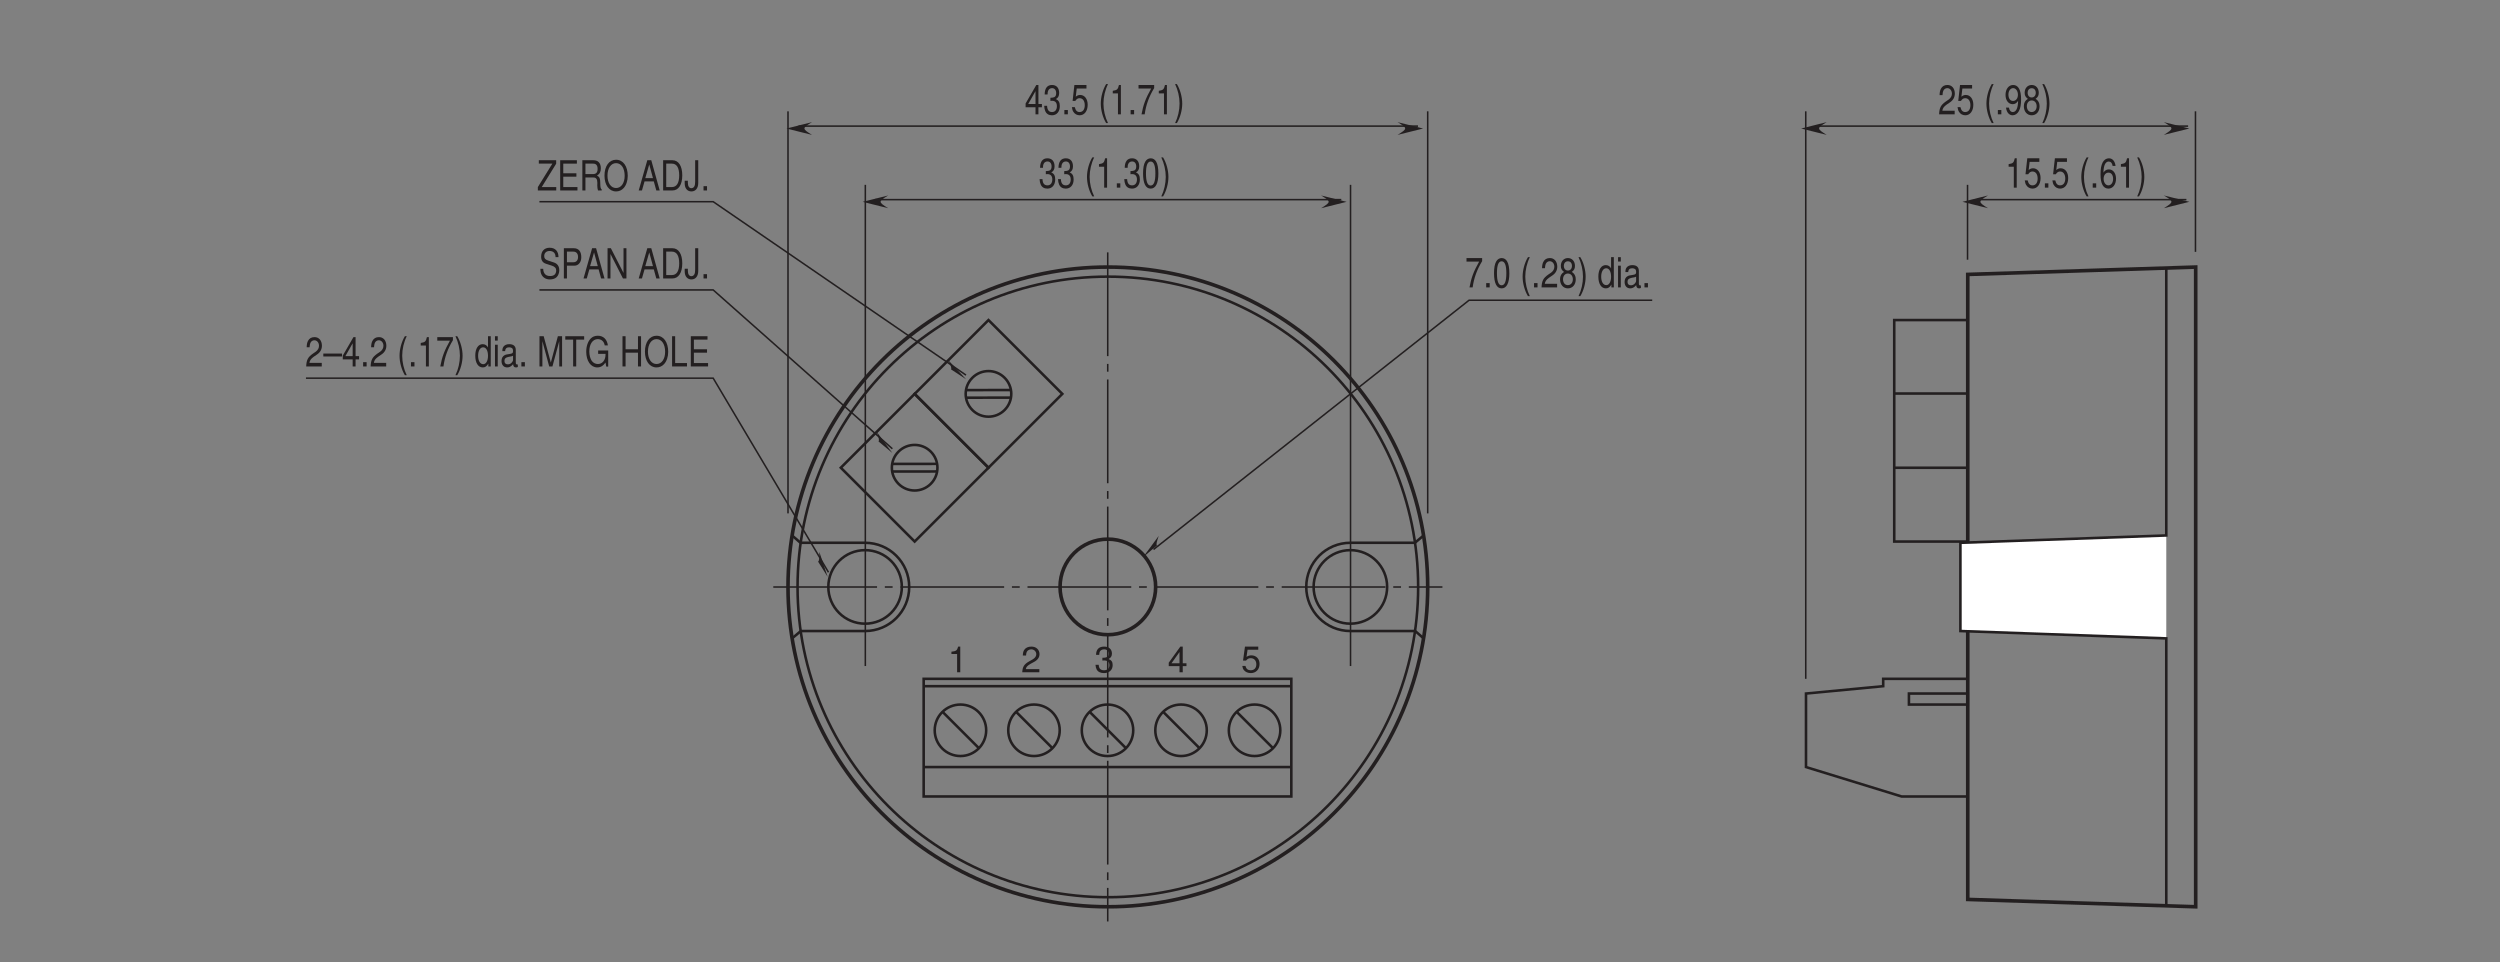 <?xml version="1.0" encoding="UTF-8"?>
<svg xmlns="http://www.w3.org/2000/svg" xmlns:xlink="http://www.w3.org/1999/xlink" width="481.89pt" height="185.48pt" viewBox="0 0 481.89 185.48" version="1.2">
<rect x="0" y="0" width="481.89" height="185.48" fill="#808080" stroke="none"/>
<defs>
<g>
<symbol overflow="visible" id="glyph0-0">
<path style="stroke:none;" d=""/>
</symbol>
<symbol overflow="visible" id="glyph0-1">
<path style="stroke:none;" d="M 2.078 -1.359 L 2.078 0 L 2.641 0 L 2.641 -1.359 L 3.312 -1.359 L 3.312 -1.984 L 2.641 -1.984 L 2.641 -5.656 L 2.234 -5.656 L 0.172 -2.094 L 0.172 -1.359 Z M 2.078 -1.984 L 0.672 -1.984 L 2.078 -4.469 Z M 2.078 -1.984 "/>
</symbol>
<symbol overflow="visible" id="glyph0-2">
<path style="stroke:none;" d="M 1.406 -2.594 L 1.484 -2.594 L 1.719 -2.609 C 2.328 -2.609 2.656 -2.25 2.656 -1.578 C 2.656 -0.859 2.297 -0.438 1.719 -0.438 C 1.109 -0.438 0.797 -0.828 0.766 -1.641 L 0.203 -1.641 C 0.234 -1.188 0.297 -0.891 0.406 -0.641 C 0.625 -0.094 1.078 0.188 1.703 0.188 C 2.625 0.188 3.219 -0.516 3.219 -1.578 C 3.219 -2.297 3 -2.703 2.453 -2.938 C 2.875 -3.141 3.094 -3.531 3.094 -4.109 C 3.094 -5.078 2.578 -5.656 1.719 -5.656 C 0.797 -5.656 0.312 -5.031 0.297 -3.828 L 0.859 -3.828 C 0.859 -4.172 0.891 -4.375 0.969 -4.547 C 1.094 -4.859 1.375 -5.047 1.719 -5.047 C 2.219 -5.047 2.516 -4.672 2.516 -4.078 C 2.516 -3.688 2.406 -3.438 2.156 -3.312 C 2 -3.234 1.797 -3.203 1.406 -3.188 Z M 1.406 -2.594 "/>
</symbol>
<symbol overflow="visible" id="glyph0-3">
<path style="stroke:none;" d="M 1.219 -0.828 L 0.547 -0.828 L 0.547 0 L 1.219 0 Z M 1.219 -0.828 "/>
</symbol>
<symbol overflow="visible" id="glyph0-4">
<path style="stroke:none;" d="M 3.031 -5.656 L 0.703 -5.656 L 0.359 -2.578 L 0.875 -2.578 C 1.141 -2.969 1.359 -3.109 1.703 -3.109 C 2.312 -3.109 2.703 -2.594 2.703 -1.75 C 2.703 -0.938 2.328 -0.438 1.703 -0.438 C 1.219 -0.438 0.922 -0.75 0.781 -1.391 L 0.219 -1.391 C 0.297 -0.922 0.359 -0.703 0.5 -0.5 C 0.75 -0.062 1.219 0.188 1.719 0.188 C 2.641 0.188 3.266 -0.641 3.266 -1.844 C 3.266 -2.969 2.672 -3.734 1.812 -3.734 C 1.484 -3.734 1.234 -3.625 0.969 -3.391 L 1.156 -4.969 L 3.031 -4.969 Z M 3.031 -5.656 "/>
</symbol>
<symbol overflow="visible" id="glyph0-5">
<path style="stroke:none;" d=""/>
</symbol>
<symbol overflow="visible" id="glyph0-6">
<path style="stroke:none;" d="M 1.5 -5.828 C 0.859 -4.781 0.469 -3.328 0.469 -2.062 C 0.469 -0.812 0.859 0.641 1.5 1.688 L 1.859 1.688 C 1.297 0.547 0.984 -0.797 0.984 -2.062 C 0.984 -3.344 1.297 -4.688 1.859 -5.828 Z M 1.5 -5.828 "/>
</symbol>
<symbol overflow="visible" id="glyph0-7">
<path style="stroke:none;" d="M 1.656 -4.031 L 1.656 0 L 2.219 0 L 2.219 -5.656 L 1.844 -5.656 C 1.641 -4.797 1.516 -4.672 0.656 -4.531 L 0.656 -4.031 Z M 1.656 -4.031 "/>
</symbol>
<symbol overflow="visible" id="glyph0-8">
<path style="stroke:none;" d="M 3.312 -5.656 L 0.297 -5.656 L 0.297 -4.969 L 2.734 -4.969 C 1.656 -3.047 1.219 -1.859 0.875 0 L 1.484 0 C 1.734 -1.812 2.297 -3.375 3.312 -5.062 Z M 3.312 -5.656 "/>
</symbol>
<symbol overflow="visible" id="glyph0-9">
<path style="stroke:none;" d="M 0.594 1.688 C 1.234 0.641 1.625 -0.812 1.625 -2.062 C 1.625 -3.328 1.234 -4.781 0.594 -5.828 L 0.25 -5.828 C 0.797 -4.672 1.109 -3.344 1.109 -2.062 C 1.109 -0.797 0.797 0.562 0.25 1.688 Z M 0.594 1.688 "/>
</symbol>
<symbol overflow="visible" id="glyph0-10">
<path style="stroke:none;" d="M 1.75 -5.656 C 1.328 -5.656 0.953 -5.422 0.719 -5.031 C 0.422 -4.547 0.281 -3.781 0.281 -2.734 C 0.281 -0.828 0.781 0.188 1.75 0.188 C 2.703 0.188 3.234 -0.828 3.234 -2.688 C 3.234 -3.797 3.094 -4.531 2.797 -5.031 C 2.562 -5.438 2.188 -5.656 1.75 -5.656 Z M 1.75 -5.031 C 2.359 -5.031 2.656 -4.266 2.656 -2.75 C 2.656 -1.156 2.359 -0.406 1.734 -0.406 C 1.141 -0.406 0.844 -1.188 0.844 -2.734 C 0.844 -4.281 1.141 -5.031 1.75 -5.031 Z M 1.75 -5.031 "/>
</symbol>
<symbol overflow="visible" id="glyph0-11">
<path style="stroke:none;" d="M 3.219 -0.688 L 0.844 -0.688 C 0.906 -1.156 1.109 -1.453 1.656 -1.859 L 2.297 -2.297 C 2.938 -2.719 3.25 -3.312 3.25 -4 C 3.25 -4.469 3.109 -4.906 2.844 -5.219 C 2.562 -5.516 2.234 -5.656 1.812 -5.656 C 1.234 -5.656 0.812 -5.406 0.562 -4.922 C 0.406 -4.625 0.328 -4.266 0.312 -3.703 L 0.875 -3.703 C 0.906 -4.078 0.938 -4.312 1.016 -4.5 C 1.156 -4.844 1.453 -5.047 1.797 -5.047 C 2.297 -5.047 2.688 -4.594 2.688 -3.984 C 2.688 -3.531 2.469 -3.156 2.078 -2.859 L 1.484 -2.453 C 0.547 -1.781 0.266 -1.25 0.219 0 L 3.219 0 Z M 3.219 -0.688 "/>
</symbol>
<symbol overflow="visible" id="glyph0-12">
<path style="stroke:none;" d="M 3.578 -2.484 L -0.031 -2.484 L -0.031 -1.922 L 3.578 -1.922 Z M 3.578 -2.484 "/>
</symbol>
<symbol overflow="visible" id="glyph0-13">
<path style="stroke:none;" d="M 3.156 -5.828 L 2.625 -5.828 L 2.625 -3.656 C 2.406 -4.078 2.047 -4.297 1.594 -4.297 C 0.734 -4.297 0.172 -3.438 0.172 -2.094 C 0.172 -0.688 0.719 0.188 1.625 0.188 C 2.078 0.188 2.391 -0.031 2.688 -0.547 L 2.688 0 L 3.156 0 Z M 1.688 -3.688 C 2.266 -3.688 2.625 -3.047 2.625 -2.047 C 2.625 -1.078 2.25 -0.438 1.703 -0.438 C 1.109 -0.438 0.719 -1.078 0.719 -2.062 C 0.719 -3.031 1.109 -3.688 1.688 -3.688 Z M 1.688 -3.688 "/>
</symbol>
<symbol overflow="visible" id="glyph0-14">
<path style="stroke:none;" d="M 0.953 -4.188 L 0.422 -4.188 L 0.422 0 L 0.953 0 Z M 0.953 -5.828 L 0.422 -5.828 L 0.422 -4.984 L 0.953 -4.984 Z M 0.953 -5.828 "/>
</symbol>
<symbol overflow="visible" id="glyph0-15">
<path style="stroke:none;" d="M 3.406 -0.391 C 3.359 -0.375 3.328 -0.375 3.297 -0.375 C 3.109 -0.375 3.016 -0.5 3.016 -0.703 L 3.016 -3.156 C 3.016 -3.906 2.578 -4.297 1.75 -4.297 C 1.266 -4.297 0.859 -4.125 0.641 -3.812 C 0.484 -3.594 0.422 -3.359 0.422 -2.953 L 0.953 -2.953 C 1 -3.453 1.234 -3.688 1.734 -3.688 C 2.219 -3.688 2.484 -3.469 2.484 -3.062 L 2.484 -2.891 C 2.484 -2.609 2.344 -2.484 1.922 -2.422 C 1.172 -2.312 1.062 -2.281 0.859 -2.172 C 0.469 -1.969 0.266 -1.594 0.266 -1.047 C 0.266 -0.297 0.688 0.188 1.359 0.188 C 1.781 0.188 2.125 0 2.5 -0.438 C 2.531 -0.016 2.703 0.188 3.047 0.188 C 3.156 0.188 3.234 0.172 3.406 0.109 Z M 2.484 -1.312 C 2.484 -1.094 2.422 -0.953 2.266 -0.781 C 2.047 -0.531 1.797 -0.406 1.484 -0.406 C 1.062 -0.406 0.828 -0.641 0.828 -1.062 C 0.828 -1.516 1.062 -1.734 1.625 -1.844 C 2.188 -1.938 2.297 -1.969 2.484 -2.062 Z M 2.484 -1.312 "/>
</symbol>
<symbol overflow="visible" id="glyph0-16">
<path style="stroke:none;" d="M 2.984 0 L 4.297 -4.875 L 4.297 0 L 4.844 0 L 4.844 -5.828 L 4.031 -5.828 L 2.672 -0.75 L 1.297 -5.828 L 0.484 -5.828 L 0.484 0 L 1.047 0 L 1.047 -4.875 L 2.359 0 Z M 2.984 0 "/>
</symbol>
<symbol overflow="visible" id="glyph0-17">
<path style="stroke:none;" d="M 2.25 -5.172 L 3.781 -5.172 L 3.781 -5.828 L 0.141 -5.828 L 0.141 -5.172 L 1.656 -5.172 L 1.656 0 L 2.25 0 Z M 2.25 -5.172 "/>
</symbol>
<symbol overflow="visible" id="glyph0-18">
<path style="stroke:none;" d="M 4.516 -3.078 L 2.578 -3.078 L 2.578 -2.422 L 4 -2.422 L 4 -2.266 C 4 -1.219 3.391 -0.469 2.531 -0.469 C 2.062 -0.469 1.641 -0.688 1.359 -1.062 C 1.062 -1.484 0.875 -2.172 0.875 -2.891 C 0.875 -4.312 1.531 -5.266 2.5 -5.266 C 3.219 -5.266 3.719 -4.812 3.844 -4.062 L 4.453 -4.062 C 4.297 -5.234 3.578 -5.922 2.516 -5.922 C 1.938 -5.922 1.484 -5.734 1.125 -5.359 C 0.594 -4.797 0.281 -3.891 0.281 -2.844 C 0.281 -1.062 1.156 0.188 2.406 0.188 C 3.047 0.188 3.547 -0.109 4 -0.75 L 4.141 0.031 L 4.516 0.031 Z M 4.516 -3.078 "/>
</symbol>
<symbol overflow="visible" id="glyph0-19">
<path style="stroke:none;" d="M 3.516 -2.656 L 3.516 0 L 4.109 0 L 4.109 -5.828 L 3.516 -5.828 L 3.516 -3.312 L 1.125 -3.312 L 1.125 -5.828 L 0.531 -5.828 L 0.531 0 L 1.125 0 L 1.125 -2.656 Z M 3.516 -2.656 "/>
</symbol>
<symbol overflow="visible" id="glyph0-20">
<path style="stroke:none;" d="M 2.484 -5.922 C 1.141 -5.922 0.25 -4.688 0.25 -2.859 C 0.25 -1.047 1.141 0.188 2.484 0.188 C 3.047 0.188 3.547 -0.031 3.922 -0.438 C 4.438 -0.969 4.734 -1.875 4.734 -2.812 C 4.734 -4.688 3.844 -5.922 2.484 -5.922 Z M 2.484 -5.266 C 3.484 -5.266 4.141 -4.297 4.141 -2.828 C 4.141 -1.422 3.469 -0.469 2.484 -0.469 C 1.5 -0.469 0.828 -1.422 0.828 -2.859 C 0.828 -4.297 1.5 -5.266 2.484 -5.266 Z M 2.484 -5.266 "/>
</symbol>
<symbol overflow="visible" id="glyph0-21">
<path style="stroke:none;" d="M 1.109 -5.828 L 0.516 -5.828 L 0.516 0 L 3.391 0 L 3.391 -0.656 L 1.109 -0.656 Z M 1.109 -5.828 "/>
</symbol>
<symbol overflow="visible" id="glyph0-22">
<path style="stroke:none;" d="M 1.172 -2.656 L 3.703 -2.656 L 3.703 -3.312 L 1.172 -3.312 L 1.172 -5.172 L 3.797 -5.172 L 3.797 -5.828 L 0.578 -5.828 L 0.578 0 L 3.906 0 L 3.906 -0.656 L 1.172 -0.656 Z M 1.172 -2.656 "/>
</symbol>
<symbol overflow="visible" id="glyph0-23">
<path style="stroke:none;" d="M 2.5 -2.984 C 2.953 -3.328 3.109 -3.609 3.109 -4.156 C 3.109 -5.031 2.562 -5.656 1.75 -5.656 C 0.953 -5.656 0.391 -5.031 0.391 -4.156 C 0.391 -3.625 0.547 -3.344 1 -2.984 C 0.484 -2.672 0.234 -2.203 0.234 -1.578 C 0.234 -0.531 0.859 0.188 1.75 0.188 C 2.641 0.188 3.266 -0.531 3.266 -1.562 C 3.266 -2.203 3.016 -2.672 2.5 -2.984 Z M 1.75 -5.031 C 2.234 -5.031 2.531 -4.688 2.531 -4.141 C 2.531 -3.609 2.219 -3.25 1.75 -3.25 C 1.281 -3.25 0.969 -3.609 0.969 -4.141 C 0.969 -4.688 1.281 -5.031 1.75 -5.031 Z M 1.75 -2.672 C 2.312 -2.672 2.703 -2.219 2.703 -1.562 C 2.703 -0.891 2.312 -0.438 1.734 -0.438 C 1.188 -0.438 0.812 -0.891 0.812 -1.562 C 0.812 -2.219 1.188 -2.672 1.75 -2.672 Z M 1.75 -2.672 "/>
</symbol>
<symbol overflow="visible" id="glyph0-24">
<path style="stroke:none;" d="M 3.797 -4.109 C 3.797 -5.25 3.172 -5.922 2.094 -5.922 C 1.078 -5.922 0.453 -5.266 0.453 -4.203 C 0.453 -3.5 0.75 -3.047 1.359 -2.844 L 2.516 -2.469 C 3.094 -2.281 3.359 -1.984 3.359 -1.531 C 3.359 -1.219 3.234 -0.891 3.031 -0.719 C 2.844 -0.562 2.562 -0.469 2.188 -0.469 C 1.672 -0.469 1.328 -0.625 1.109 -0.953 C 0.938 -1.219 0.859 -1.5 0.859 -1.859 L 0.312 -1.859 C 0.312 -1.312 0.391 -0.969 0.578 -0.641 C 0.906 -0.109 1.438 0.188 2.141 0.188 C 2.703 0.188 3.156 0.031 3.453 -0.266 C 3.766 -0.578 3.953 -1.094 3.953 -1.594 C 3.953 -2.312 3.609 -2.844 2.969 -3.062 L 1.797 -3.453 C 1.25 -3.641 1.047 -3.859 1.047 -4.312 C 1.047 -4.906 1.453 -5.297 2.078 -5.297 C 2.812 -5.297 3.234 -4.875 3.234 -4.109 Z M 3.797 -4.109 "/>
</symbol>
<symbol overflow="visible" id="glyph0-25">
<path style="stroke:none;" d="M 1.172 -2.469 L 2.641 -2.469 C 3 -2.469 3.281 -2.609 3.531 -2.875 C 3.812 -3.203 3.938 -3.578 3.938 -4.109 C 3.938 -5.203 3.422 -5.828 2.5 -5.828 L 0.578 -5.828 L 0.578 0 L 1.172 0 Z M 1.172 -3.125 L 1.172 -5.172 L 2.406 -5.172 C 2.984 -5.172 3.312 -4.781 3.312 -4.141 C 3.312 -3.5 2.984 -3.125 2.406 -3.125 Z M 1.172 -3.125 "/>
</symbol>
<symbol overflow="visible" id="glyph0-26">
<path style="stroke:none;" d="M 3.016 -1.75 L 3.5 0 L 4.156 0 L 2.531 -5.828 L 1.766 -5.828 L 0.109 0 L 0.734 0 L 1.234 -1.75 Z M 2.859 -2.375 L 1.375 -2.375 L 2.141 -5.016 Z M 2.859 -2.375 "/>
</symbol>
<symbol overflow="visible" id="glyph0-27">
<path style="stroke:none;" d="M 4.125 -5.828 L 3.562 -5.828 L 3.562 -1.062 L 1.125 -5.828 L 0.484 -5.828 L 0.484 0 L 1.047 0 L 1.047 -4.719 L 3.453 0 L 4.125 0 Z M 4.125 -5.828 "/>
</symbol>
<symbol overflow="visible" id="glyph0-28">
<path style="stroke:none;" d="M 0.562 0 L 2.359 0 C 3.531 0 4.25 -1.109 4.25 -2.922 C 4.25 -4.719 3.531 -5.828 2.359 -5.828 L 0.562 -5.828 Z M 1.156 -0.656 L 1.156 -5.172 L 2.25 -5.172 C 3.172 -5.172 3.656 -4.391 3.656 -2.906 C 3.656 -1.438 3.172 -0.656 2.25 -0.656 Z M 1.156 -0.656 "/>
</symbol>
<symbol overflow="visible" id="glyph0-29">
<path style="stroke:none;" d="M 2.125 -5.828 L 2.125 -1.719 C 2.125 -1.266 2.078 -1 1.969 -0.797 C 1.859 -0.578 1.641 -0.438 1.406 -0.438 C 0.969 -0.438 0.719 -0.812 0.719 -1.5 L 0.719 -1.875 L 0.109 -1.875 L 0.109 -1.359 C 0.109 -0.422 0.609 0.188 1.406 0.188 C 2.219 0.188 2.719 -0.453 2.719 -1.453 L 2.719 -5.828 Z M 2.125 -5.828 "/>
</symbol>
<symbol overflow="visible" id="glyph0-30">
<path style="stroke:none;" d="M 3.703 -5.828 L 0.359 -5.828 L 0.359 -5.172 L 2.969 -5.172 L 0.172 -0.656 L 0.172 0 L 3.719 0 L 3.719 -0.656 L 0.922 -0.656 L 3.703 -5.156 Z M 3.703 -5.828 "/>
</symbol>
<symbol overflow="visible" id="glyph0-31">
<path style="stroke:none;" d="M 1.188 -2.5 L 2.719 -2.5 C 3.25 -2.5 3.484 -2.188 3.484 -1.469 L 3.469 -0.953 C 3.469 -0.594 3.531 -0.234 3.609 0 L 4.328 0 L 4.328 -0.188 C 4.109 -0.375 4.062 -0.578 4.047 -1.359 C 4.047 -2.312 3.922 -2.609 3.422 -2.875 C 3.938 -3.188 4.156 -3.594 4.156 -4.266 C 4.156 -5.266 3.641 -5.828 2.734 -5.828 L 0.594 -5.828 L 0.594 0 L 1.188 0 Z M 1.188 -3.156 L 1.188 -5.172 L 2.625 -5.172 C 2.953 -5.172 3.141 -5.109 3.297 -4.938 C 3.453 -4.781 3.531 -4.516 3.531 -4.156 C 3.531 -3.469 3.25 -3.156 2.625 -3.156 Z M 1.188 -3.156 "/>
</symbol>
<symbol overflow="visible" id="glyph0-32">
<path style="stroke:none;" d="M 0.344 -1.297 C 0.453 -0.375 0.938 0.188 1.625 0.188 C 2.109 0.188 2.562 -0.125 2.828 -0.625 C 3.125 -1.172 3.25 -1.875 3.25 -2.891 C 3.25 -3.844 3.125 -4.453 2.859 -4.953 C 2.609 -5.406 2.219 -5.656 1.719 -5.656 C 0.859 -5.656 0.25 -4.859 0.25 -3.75 C 0.25 -2.703 0.812 -1.953 1.625 -1.953 C 2.062 -1.953 2.375 -2.141 2.672 -2.594 C 2.656 -1.203 2.297 -0.438 1.656 -0.438 C 1.266 -0.438 0.984 -0.75 0.906 -1.297 Z M 1.719 -5.047 C 2.234 -5.047 2.641 -4.5 2.641 -3.766 C 2.641 -3.078 2.25 -2.578 1.703 -2.578 C 1.156 -2.578 0.812 -3.047 0.812 -3.812 C 0.812 -4.531 1.203 -5.047 1.719 -5.047 Z M 1.719 -5.047 "/>
</symbol>
<symbol overflow="visible" id="glyph0-33">
<path style="stroke:none;" d="M 3.172 -4.188 C 3.062 -5.109 2.578 -5.656 1.891 -5.656 C 1.391 -5.656 0.953 -5.359 0.688 -4.859 C 0.406 -4.297 0.281 -3.609 0.281 -2.578 C 0.281 -1.625 0.391 -1.016 0.656 -0.516 C 0.906 -0.062 1.297 0.188 1.797 0.188 C 2.656 0.188 3.266 -0.609 3.266 -1.719 C 3.266 -2.781 2.703 -3.516 1.891 -3.516 C 1.438 -3.516 1.094 -3.312 0.844 -2.891 C 0.859 -4.266 1.219 -5.031 1.859 -5.031 C 2.25 -5.031 2.531 -4.734 2.609 -4.188 Z M 1.812 -2.891 C 2.359 -2.891 2.703 -2.422 2.703 -1.672 C 2.703 -0.953 2.312 -0.438 1.797 -0.438 C 1.281 -0.438 0.875 -0.984 0.875 -1.703 C 0.875 -2.406 1.266 -2.891 1.812 -2.891 Z M 1.812 -2.891 "/>
</symbol>
<symbol overflow="visible" id="glyph1-0">
<path style="stroke:none;" d=""/>
</symbol>
<symbol overflow="visible" id="glyph1-1">
<path style="stroke:none;" d="M 3.328 -4.953 L 0.766 -4.953 L 0.391 -2.25 L 0.969 -2.25 C 1.25 -2.594 1.484 -2.719 1.875 -2.719 C 2.531 -2.719 2.953 -2.266 2.953 -1.531 C 2.953 -0.812 2.547 -0.391 1.875 -0.391 C 1.328 -0.391 1 -0.656 0.859 -1.219 L 0.25 -1.219 C 0.328 -0.812 0.391 -0.609 0.547 -0.438 C 0.828 -0.062 1.328 0.156 1.891 0.156 C 2.891 0.156 3.578 -0.562 3.578 -1.609 C 3.578 -2.594 2.938 -3.266 1.984 -3.266 C 1.641 -3.266 1.359 -3.172 1.062 -2.969 L 1.266 -4.344 L 3.328 -4.344 Z M 3.328 -4.953 "/>
</symbol>
<symbol overflow="visible" id="glyph1-2">
<path style="stroke:none;" d="M 2.281 -1.188 L 2.281 0 L 2.906 0 L 2.906 -1.188 L 3.625 -1.188 L 3.625 -1.734 L 2.906 -1.734 L 2.906 -4.953 L 2.438 -4.953 L 0.203 -1.844 L 0.203 -1.188 Z M 2.281 -1.734 L 0.734 -1.734 L 2.281 -3.906 Z M 2.281 -1.734 "/>
</symbol>
<symbol overflow="visible" id="glyph1-3">
<path style="stroke:none;" d="M 1.547 -2.266 L 1.625 -2.266 L 1.875 -2.281 C 2.562 -2.281 2.906 -1.969 2.906 -1.375 C 2.906 -0.75 2.516 -0.391 1.875 -0.391 C 1.203 -0.391 0.875 -0.719 0.844 -1.438 L 0.219 -1.438 C 0.25 -1.047 0.328 -0.781 0.438 -0.562 C 0.688 -0.078 1.188 0.156 1.859 0.156 C 2.875 0.156 3.531 -0.453 3.531 -1.391 C 3.531 -2.016 3.297 -2.359 2.703 -2.562 C 3.156 -2.75 3.391 -3.094 3.391 -3.594 C 3.391 -4.438 2.828 -4.953 1.875 -4.953 C 0.875 -4.953 0.344 -4.406 0.328 -3.359 L 0.938 -3.359 C 0.953 -3.656 0.984 -3.828 1.047 -3.969 C 1.188 -4.25 1.5 -4.422 1.891 -4.422 C 2.438 -4.422 2.766 -4.094 2.766 -3.562 C 2.766 -3.219 2.641 -3.016 2.359 -2.906 C 2.188 -2.828 1.984 -2.797 1.547 -2.797 Z M 1.547 -2.266 "/>
</symbol>
<symbol overflow="visible" id="glyph1-4">
<path style="stroke:none;" d="M 3.531 -0.609 L 0.922 -0.609 C 0.984 -1.016 1.219 -1.266 1.828 -1.625 L 2.516 -2 C 3.219 -2.375 3.562 -2.891 3.562 -3.5 C 3.562 -3.906 3.406 -4.297 3.109 -4.562 C 2.812 -4.828 2.453 -4.953 1.984 -4.953 C 1.359 -4.953 0.891 -4.734 0.609 -4.312 C 0.438 -4.047 0.359 -3.734 0.344 -3.234 L 0.969 -3.234 C 0.984 -3.562 1.031 -3.766 1.109 -3.938 C 1.266 -4.234 1.594 -4.422 1.969 -4.422 C 2.516 -4.422 2.938 -4.016 2.938 -3.484 C 2.938 -3.094 2.703 -2.766 2.266 -2.5 L 1.625 -2.141 C 0.594 -1.562 0.297 -1.094 0.234 0 L 3.531 0 Z M 3.531 -0.609 "/>
</symbol>
<symbol overflow="visible" id="glyph1-5">
<path style="stroke:none;" d="M 1.812 -3.531 L 1.812 0 L 2.422 0 L 2.422 -4.953 L 2.016 -4.953 C 1.797 -4.188 1.656 -4.078 0.719 -3.969 L 0.719 -3.531 Z M 1.812 -3.531 "/>
</symbol>
</g>
</defs>
<g id="surface1">
<path style="fill:none;stroke-width:3;stroke-linecap:butt;stroke-linejoin:miter;stroke:rgb(13.73%,12.16%,12.549%);stroke-opacity:1;stroke-dasharray:200,15,15,15;stroke-miterlimit:4;" d="M 2129.022 1363.152 L 2129.022 73.414 " transform="matrix(0.1,0,0,-0.1,0.619,184.961)"/>
<path style="fill:none;stroke-width:7;stroke-linecap:butt;stroke-linejoin:miter;stroke:rgb(13.73%,12.16%,12.549%);stroke-opacity:1;stroke-miterlimit:4;" d="M 4226.135 101.774 L 4226.135 1334.831 L 3786.782 1320.65 L 3786.782 115.915 Z M 4226.135 101.774 " transform="matrix(0.1,0,0,-0.1,0.619,184.961)"/>
<path style="fill:none;stroke-width:5;stroke-linecap:butt;stroke-linejoin:miter;stroke:rgb(13.73%,12.16%,12.549%);stroke-opacity:1;stroke-miterlimit:4;" d="M 2129.257 120.185 C 2459.595 120.185 2727.375 387.965 2727.375 718.302 C 2727.375 1048.601 2459.595 1316.381 2129.257 1316.381 C 1798.959 1316.381 1531.14 1048.601 1531.14 718.302 C 1531.14 387.965 1798.959 120.185 2129.257 120.185 Z M 2129.257 120.185 " transform="matrix(0.1,0,0,-0.1,0.619,184.961)"/>
<path style=" stroke:none;fill-rule:nonzero;fill:rgb(13.73%,12.16%,12.549%);fill-opacity:1;" d="M 269.391 23.543 L 274.312 24.773 L 269.391 26.004 C 271.363 24.773 271.309 24.719 269.391 23.543 "/>
<path style="fill:none;stroke-width:3;stroke-linecap:butt;stroke-linejoin:miter;stroke:rgb(13.73%,12.16%,12.549%);stroke-opacity:1;stroke-miterlimit:4;" d="M 1533.059 1606.528 L 2727.101 1606.528 " transform="matrix(0.1,0,0,-0.1,0.619,184.961)"/>
<path style=" stroke:none;fill-rule:nonzero;fill:rgb(13.73%,12.16%,12.549%);fill-opacity:1;" d="M 156.523 23.543 L 151.602 24.773 L 156.523 26.004 C 154.551 24.773 154.605 24.719 156.523 23.543 "/>
<g style="fill:rgb(13.73%,12.16%,12.549%);fill-opacity:1;">
  <use xlink:href="#glyph0-1" x="197.52" y="22.036"/>
  <use xlink:href="#glyph0-2" x="201.068" y="22.036"/>
  <use xlink:href="#glyph0-3" x="204.617" y="22.036"/>
  <use xlink:href="#glyph0-4" x="206.391" y="22.036"/>
  <use xlink:href="#glyph0-5" x="209.939" y="22.036"/>
  <use xlink:href="#glyph0-6" x="211.714" y="22.036"/>
  <use xlink:href="#glyph0-7" x="213.839" y="22.036"/>
  <use xlink:href="#glyph0-3" x="217.387" y="22.036"/>
  <use xlink:href="#glyph0-8" x="219.161" y="22.036"/>
  <use xlink:href="#glyph0-7" x="222.71" y="22.036"/>
  <use xlink:href="#glyph0-9" x="226.258" y="22.036"/>
</g>
<path style=" stroke:none;fill-rule:nonzero;fill:rgb(13.73%,12.16%,12.549%);fill-opacity:1;" d="M 254.648 37.676 L 259.566 38.906 L 254.648 40.133 C 256.617 38.906 256.566 38.852 254.648 37.676 "/>
<path style="fill:none;stroke-width:3;stroke-linecap:butt;stroke-linejoin:miter;stroke:rgb(13.73%,12.16%,12.549%);stroke-opacity:1;stroke-miterlimit:4;" d="M 1680.307 1464.803 L 2579.226 1464.803 " transform="matrix(0.1,0,0,-0.1,0.619,184.961)"/>
<path style=" stroke:none;fill-rule:nonzero;fill:rgb(13.73%,12.16%,12.549%);fill-opacity:1;" d="M 171.203 37.676 L 166.285 38.906 L 171.203 40.133 C 169.23 38.906 169.285 38.852 171.203 37.676 "/>
<g style="fill:rgb(13.73%,12.16%,12.549%);fill-opacity:1;">
  <use xlink:href="#glyph0-2" x="200.181" y="36.169"/>
  <use xlink:href="#glyph0-2" x="203.73" y="36.169"/>
  <use xlink:href="#glyph0-5" x="207.278" y="36.169"/>
  <use xlink:href="#glyph0-6" x="209.052" y="36.169"/>
  <use xlink:href="#glyph0-7" x="211.178" y="36.169"/>
  <use xlink:href="#glyph0-3" x="214.726" y="36.169"/>
  <use xlink:href="#glyph0-2" x="216.5" y="36.169"/>
  <use xlink:href="#glyph0-10" x="220.049" y="36.169"/>
  <use xlink:href="#glyph0-9" x="223.597" y="36.169"/>
</g>
<path style="fill:none;stroke-width:3;stroke-linecap:butt;stroke-linejoin:miter;stroke:rgb(13.73%,12.16%,12.549%);stroke-opacity:1;stroke-miterlimit:4;" d="M 2745.786 1635.045 L 2745.786 860.027 " transform="matrix(0.1,0,0,-0.1,0.619,184.961)"/>
<path style="fill:none;stroke-width:3;stroke-linecap:butt;stroke-linejoin:miter;stroke:rgb(13.73%,12.16%,12.549%);stroke-opacity:1;stroke-miterlimit:4;" d="M 1512.729 1635.006 L 1512.729 860.027 " transform="matrix(0.1,0,0,-0.1,0.619,184.961)"/>
<path style="fill:none;stroke-width:3;stroke-linecap:butt;stroke-linejoin:miter;stroke:rgb(13.73%,12.16%,12.549%);stroke-opacity:1;stroke-miterlimit:4;" d="M 2597.049 1493.321 L 2597.049 565.806 " transform="matrix(0.1,0,0,-0.1,0.619,184.961)"/>
<path style="fill:none;stroke-width:3;stroke-linecap:butt;stroke-linejoin:miter;stroke:rgb(13.73%,12.16%,12.549%);stroke-opacity:1;stroke-miterlimit:4;" d="M 1661.779 1493.321 L 1661.779 565.806 " transform="matrix(0.1,0,0,-0.1,0.619,184.961)"/>
<g style="fill:rgb(13.73%,12.16%,12.549%);fill-opacity:1;">
  <use xlink:href="#glyph0-11" x="58.802" y="70.636"/>
  <use xlink:href="#glyph0-12" x="62.351" y="70.636"/>
  <use xlink:href="#glyph0-1" x="65.899" y="70.636"/>
  <use xlink:href="#glyph0-3" x="69.448" y="70.636"/>
  <use xlink:href="#glyph0-11" x="71.222" y="70.636"/>
  <use xlink:href="#glyph0-5" x="74.77" y="70.636"/>
  <use xlink:href="#glyph0-6" x="76.544" y="70.636"/>
  <use xlink:href="#glyph0-3" x="78.67" y="70.636"/>
  <use xlink:href="#glyph0-7" x="80.444" y="70.636"/>
  <use xlink:href="#glyph0-8" x="83.992" y="70.636"/>
  <use xlink:href="#glyph0-9" x="87.541" y="70.636"/>
  <use xlink:href="#glyph0-5" x="89.666" y="70.636"/>
  <use xlink:href="#glyph0-13" x="91.44" y="70.636"/>
  <use xlink:href="#glyph0-14" x="94.989" y="70.636"/>
  <use xlink:href="#glyph0-15" x="96.406" y="70.636"/>
  <use xlink:href="#glyph0-3" x="99.954" y="70.636"/>
  <use xlink:href="#glyph0-5" x="101.728" y="70.636"/>
  <use xlink:href="#glyph0-16" x="103.502" y="70.636"/>
  <use xlink:href="#glyph0-17" x="108.819" y="70.636"/>
  <use xlink:href="#glyph0-18" x="112.718" y="70.636"/>
  <use xlink:href="#glyph0-5" x="117.683" y="70.636"/>
  <use xlink:href="#glyph0-19" x="119.458" y="70.636"/>
  <use xlink:href="#glyph0-20" x="124.066" y="70.636"/>
  <use xlink:href="#glyph0-21" x="129.031" y="70.636"/>
  <use xlink:href="#glyph0-22" x="132.579" y="70.636"/>
</g>
<g style="fill:rgb(13.73%,12.16%,12.549%);fill-opacity:1;">
  <use xlink:href="#glyph0-8" x="282.379" y="55.398"/>
  <use xlink:href="#glyph0-3" x="285.927" y="55.398"/>
  <use xlink:href="#glyph0-10" x="287.701" y="55.398"/>
  <use xlink:href="#glyph0-5" x="291.25" y="55.398"/>
  <use xlink:href="#glyph0-6" x="293.024" y="55.398"/>
  <use xlink:href="#glyph0-3" x="295.149" y="55.398"/>
  <use xlink:href="#glyph0-11" x="296.923" y="55.398"/>
  <use xlink:href="#glyph0-23" x="300.472" y="55.398"/>
  <use xlink:href="#glyph0-9" x="304.02" y="55.398"/>
  <use xlink:href="#glyph0-5" x="306.146" y="55.398"/>
  <use xlink:href="#glyph0-13" x="307.92" y="55.398"/>
  <use xlink:href="#glyph0-14" x="311.468" y="55.398"/>
  <use xlink:href="#glyph0-15" x="312.885" y="55.398"/>
  <use xlink:href="#glyph0-3" x="316.433" y="55.398"/>
</g>
<path style="fill:none;stroke-width:3;stroke-linecap:butt;stroke-linejoin:miter;stroke:rgb(13.73%,12.16%,12.549%);stroke-opacity:1;stroke-miterlimit:4;" d="M 583.569 1120.677 L 1368.498 1120.677 L 1590.799 746.428 " transform="matrix(0.1,0,0,-0.1,0.619,184.961)"/>
<path style=" stroke:none;fill-rule:nonzero;fill:rgb(13.73%,12.16%,12.549%);fill-opacity:1;" d="M 157.688 108.254 C 157.949 108.078 157.945 107.496 157.93 106.375 L 159.531 111.184 L 157.688 108.254 "/>
<g style="fill:rgb(13.73%,12.16%,12.549%);fill-opacity:1;">
  <use xlink:href="#glyph0-24" x="103.853" y="53.675"/>
  <use xlink:href="#glyph0-25" x="108.11" y="53.675"/>
  <use xlink:href="#glyph0-26" x="112.367" y="53.675"/>
  <use xlink:href="#glyph0-27" x="116.624" y="53.675"/>
  <use xlink:href="#glyph0-5" x="121.232" y="53.675"/>
  <use xlink:href="#glyph0-26" x="123.006" y="53.675"/>
  <use xlink:href="#glyph0-28" x="127.263" y="53.675"/>
  <use xlink:href="#glyph0-29" x="131.871" y="53.675"/>
  <use xlink:href="#glyph0-3" x="135.062" y="53.675"/>
</g>
<path style="fill:none;stroke-width:3;stroke-linecap:butt;stroke-linejoin:miter;stroke:rgb(13.73%,12.16%,12.549%);stroke-opacity:1;stroke-miterlimit:4;" d="M 1033.577 1290.762 L 1368.498 1290.762 L 1713.877 984.594 " transform="matrix(0.1,0,0,-0.1,0.619,184.961)"/>
<path style=" stroke:none;fill-rule:nonzero;fill:rgb(13.73%,12.16%,12.549%);fill-opacity:1;" d="M 169.34 85.094 C 169.535 84.848 169.352 84.297 168.984 83.234 L 171.996 87.312 L 169.34 85.094 "/>
<g style="fill:rgb(13.73%,12.16%,12.549%);fill-opacity:1;">
  <use xlink:href="#glyph0-30" x="103.502" y="36.713"/>
  <use xlink:href="#glyph0-22" x="107.402" y="36.713"/>
  <use xlink:href="#glyph0-31" x="111.659" y="36.713"/>
  <use xlink:href="#glyph0-20" x="116.267" y="36.713"/>
  <use xlink:href="#glyph0-5" x="121.232" y="36.713"/>
  <use xlink:href="#glyph0-26" x="123.006" y="36.713"/>
  <use xlink:href="#glyph0-28" x="127.263" y="36.713"/>
  <use xlink:href="#glyph0-29" x="131.871" y="36.713"/>
  <use xlink:href="#glyph0-3" x="135.062" y="36.713"/>
</g>
<path style="fill:none;stroke-width:3;stroke-linecap:butt;stroke-linejoin:miter;stroke:rgb(13.73%,12.16%,12.549%);stroke-opacity:1;stroke-miterlimit:4;" d="M 1033.577 1460.847 L 1368.498 1460.847 L 1855.797 1126.553 " transform="matrix(0.1,0,0,-0.1,0.619,184.961)"/>
<path style=" stroke:none;fill-rule:nonzero;fill:rgb(13.73%,12.16%,12.549%);fill-opacity:1;" d="M 183.316 71.199 C 183.48 70.934 183.234 70.406 182.754 69.391 L 186.207 73.102 L 183.316 71.199 "/>
<path style="fill:none;stroke-width:3;stroke-linecap:butt;stroke-linejoin:miter;stroke:rgb(13.73%,12.16%,12.549%);stroke-opacity:1;stroke-miterlimit:4;" d="M 3178.558 1270.902 L 2825.501 1270.902 L 2217.316 790.457 " transform="matrix(0.1,0,0,-0.1,0.619,184.961)"/>
<path style=" stroke:none;fill-rule:nonzero;fill:rgb(13.73%,12.16%,12.549%);fill-opacity:1;" d="M 223.008 105.152 C 222.812 104.906 222.996 104.352 223.355 103.289 L 220.355 107.375 L 223.008 105.152 "/>
<path style=" stroke:none;fill-rule:nonzero;fill:rgb(13.73%,12.16%,12.549%);fill-opacity:1;" d="M 417.094 23.539 L 422.012 24.773 L 417.094 26 C 419.066 24.773 419.012 24.715 417.094 23.539 "/>
<path style="fill:none;stroke-width:3;stroke-linecap:butt;stroke-linejoin:miter;stroke:rgb(13.73%,12.16%,12.549%);stroke-opacity:1;stroke-miterlimit:4;" d="M 3494.363 1606.528 L 4211.563 1606.528 " transform="matrix(0.1,0,0,-0.1,0.619,184.961)"/>
<path style=" stroke:none;fill-rule:nonzero;fill:rgb(13.73%,12.16%,12.549%);fill-opacity:1;" d="M 352.105 23.539 L 347.188 24.773 L 352.105 26 C 350.137 24.773 350.188 24.715 352.105 23.539 "/>
<g style="fill:rgb(13.73%,12.16%,12.549%);fill-opacity:1;">
  <use xlink:href="#glyph0-11" x="373.555" y="22.035"/>
  <use xlink:href="#glyph0-4" x="377.104" y="22.035"/>
  <use xlink:href="#glyph0-5" x="380.652" y="22.035"/>
  <use xlink:href="#glyph0-6" x="382.426" y="22.035"/>
  <use xlink:href="#glyph0-3" x="384.552" y="22.035"/>
  <use xlink:href="#glyph0-32" x="386.326" y="22.035"/>
  <use xlink:href="#glyph0-23" x="389.874" y="22.035"/>
  <use xlink:href="#glyph0-9" x="393.423" y="22.035"/>
</g>
<path style=" stroke:none;fill-rule:nonzero;fill:rgb(13.73%,12.16%,12.549%);fill-opacity:1;" d="M 417.094 37.672 L 422.012 38.902 L 417.094 40.133 C 419.066 38.902 419.012 38.848 417.094 37.672 "/>
<path style="fill:none;stroke-width:3;stroke-linecap:butt;stroke-linejoin:miter;stroke:rgb(13.73%,12.16%,12.549%);stroke-opacity:1;stroke-miterlimit:4;" d="M 3806.172 1464.803 L 4208.234 1464.803 " transform="matrix(0.1,0,0,-0.1,0.619,184.961)"/>
<path style=" stroke:none;fill-rule:nonzero;fill:rgb(13.73%,12.16%,12.549%);fill-opacity:1;" d="M 383.199 37.672 L 378.277 38.902 L 383.199 40.133 C 381.227 38.902 381.281 38.848 383.199 37.672 "/>
<g style="fill:rgb(13.73%,12.16%,12.549%);fill-opacity:1;">
  <use xlink:href="#glyph0-7" x="386.518" y="36.168"/>
  <use xlink:href="#glyph0-4" x="390.066" y="36.168"/>
  <use xlink:href="#glyph0-3" x="393.615" y="36.168"/>
  <use xlink:href="#glyph0-4" x="395.389" y="36.168"/>
  <use xlink:href="#glyph0-5" x="398.937" y="36.168"/>
  <use xlink:href="#glyph0-6" x="400.712" y="36.168"/>
  <use xlink:href="#glyph0-3" x="402.837" y="36.168"/>
  <use xlink:href="#glyph0-33" x="404.611" y="36.168"/>
  <use xlink:href="#glyph0-7" x="408.16" y="36.168"/>
  <use xlink:href="#glyph0-9" x="411.708" y="36.168"/>
</g>
<path style="fill:none;stroke-width:3;stroke-linecap:butt;stroke-linejoin:miter;stroke:rgb(13.73%,12.16%,12.549%);stroke-opacity:1;stroke-miterlimit:4;" d="M 4225.704 1635.045 L 4225.704 1364.131 " transform="matrix(0.1,0,0,-0.1,0.619,184.961)"/>
<path style="fill:none;stroke-width:3;stroke-linecap:butt;stroke-linejoin:miter;stroke:rgb(13.73%,12.16%,12.549%);stroke-opacity:1;stroke-miterlimit:4;" d="M 3786.351 1493.321 L 3786.351 1349.011 " transform="matrix(0.1,0,0,-0.1,0.619,184.961)"/>
<path style="fill:none;stroke-width:3;stroke-linecap:butt;stroke-linejoin:miter;stroke:rgb(13.73%,12.16%,12.549%);stroke-opacity:1;stroke-miterlimit:4;" d="M 3474.503 1635.045 L 3474.503 541.127 " transform="matrix(0.1,0,0,-0.1,0.619,184.961)"/>
<g style="fill:rgb(13.73%,12.16%,12.549%);fill-opacity:1;">
  <use xlink:href="#glyph1-1" x="239.21" y="129.588"/>
</g>
<g style="fill:rgb(13.73%,12.16%,12.549%);fill-opacity:1;">
  <use xlink:href="#glyph1-2" x="225.076" y="129.588"/>
</g>
<g style="fill:rgb(13.73%,12.16%,12.549%);fill-opacity:1;">
  <use xlink:href="#glyph1-3" x="210.942" y="129.588"/>
</g>
<g style="fill:rgb(13.73%,12.16%,12.549%);fill-opacity:1;">
  <use xlink:href="#glyph1-4" x="196.81" y="129.588"/>
</g>
<g style="fill:rgb(13.73%,12.16%,12.549%);fill-opacity:1;">
  <use xlink:href="#glyph1-5" x="182.675" y="129.588"/>
</g>
<path style="fill:none;stroke-width:3;stroke-linecap:butt;stroke-linejoin:miter;stroke:rgb(13.73%,12.16%,12.549%);stroke-opacity:1;stroke-dasharray:200,15,15,15;stroke-miterlimit:4;" d="M 1484.368 718.107 L 2774.146 718.107 " transform="matrix(0.1,0,0,-0.1,0.619,184.961)"/>
<path style="fill:none;stroke-width:5;stroke-linecap:butt;stroke-linejoin:miter;stroke:rgb(13.73%,12.16%,12.549%);stroke-opacity:1;stroke-miterlimit:4;" d="M 3786.782 541.127 L 3623.787 541.127 L 3623.787 526.947 L 3474.973 512.767 L 3474.973 371.042 L 3659.199 314.361 L 3786.782 314.361 " transform="matrix(0.1,0,0,-0.1,0.619,184.961)"/>
<path style="fill:none;stroke-width:5;stroke-linecap:butt;stroke-linejoin:miter;stroke:rgb(13.73%,12.16%,12.549%);stroke-opacity:1;stroke-miterlimit:4;" d="M 3673.379 491.536 L 3786.782 491.536 L 3786.782 512.767 L 3673.379 512.767 Z M 3673.379 491.536 " transform="matrix(0.1,0,0,-0.1,0.619,184.961)"/>
<path style="fill:none;stroke-width:5;stroke-linecap:butt;stroke-linejoin:miter;stroke:rgb(13.73%,12.16%,12.549%);stroke-opacity:1;stroke-miterlimit:4;" d="M 2596.736 647.44 C 2635.869 647.44 2667.598 679.13 2667.598 718.302 C 2667.598 757.435 2635.869 789.165 2596.736 789.165 C 2557.603 789.165 2525.874 757.435 2525.874 718.302 C 2525.874 679.13 2557.603 647.44 2596.736 647.44 Z M 2596.736 647.44 " transform="matrix(0.1,0,0,-0.1,0.619,184.961)"/>
<path style="fill:none;stroke-width:7;stroke-linecap:butt;stroke-linejoin:miter;stroke:rgb(13.73%,12.16%,12.549%);stroke-opacity:1;stroke-miterlimit:4;" d="M 2129.257 101.774 C 2469.74 101.774 2745.786 377.78 2745.786 718.302 C 2745.786 1058.786 2469.74 1334.831 2129.257 1334.831 C 1788.774 1334.831 1512.729 1058.786 1512.729 718.302 C 1512.729 377.78 1788.774 101.774 2129.257 101.774 Z M 2129.257 101.774 " transform="matrix(0.1,0,0,-0.1,0.619,184.961)"/>
<path style="fill:none;stroke-width:5;stroke-linecap:butt;stroke-linejoin:miter;stroke:rgb(13.73%,12.16%,12.549%);stroke-opacity:1;stroke-miterlimit:4;" d="M 2737.951 817.486 L 2721.068 803.345 L 2596.736 803.345 C 2549.769 803.345 2511.694 765.27 2511.694 718.302 C 2511.694 671.335 2549.769 633.26 2596.736 633.26 L 2721.695 633.26 L 2737.951 619.08 " transform="matrix(0.1,0,0,-0.1,0.619,184.961)"/>
<path style="fill:none;stroke-width:5;stroke-linecap:butt;stroke-linejoin:miter;stroke:rgb(13.73%,12.16%,12.549%);stroke-opacity:1;stroke-miterlimit:4;" d="M 1661.308 789.165 C 1622.176 789.165 1590.446 757.435 1590.446 718.302 C 1590.446 679.13 1622.176 647.44 1661.308 647.44 C 1700.441 647.44 1732.171 679.13 1732.171 718.302 C 1732.171 757.435 1700.441 789.165 1661.308 789.165 Z M 1661.308 789.165 " transform="matrix(0.1,0,0,-0.1,0.619,184.961)"/>
<path style="fill:none;stroke-width:5;stroke-linecap:butt;stroke-linejoin:miter;stroke:rgb(13.73%,12.16%,12.549%);stroke-opacity:1;stroke-miterlimit:4;" d="M 1520.563 619.08 L 1537.447 633.26 L 1661.308 633.26 C 1708.276 633.26 1746.351 671.335 1746.351 718.302 C 1746.351 765.23 1708.276 803.345 1661.308 803.345 L 1536.82 803.345 L 1520.563 817.486 " transform="matrix(0.1,0,0,-0.1,0.619,184.961)"/>
<path style="fill:none;stroke-width:5;stroke-linecap:butt;stroke-linejoin:miter;stroke:rgb(13.73%,12.16%,12.549%);stroke-opacity:1;stroke-miterlimit:4;" d="M 1774.241 314.361 L 2482.902 314.361 L 2482.902 541.127 L 1774.241 541.127 Z M 1774.241 314.361 " transform="matrix(0.1,0,0,-0.1,0.619,184.961)"/>
<path style="fill:none;stroke-width:5;stroke-linecap:butt;stroke-linejoin:miter;stroke:rgb(13.73%,12.16%,12.549%);stroke-opacity:1;stroke-miterlimit:4;" d="M 1774.241 371.042 L 2482.902 371.042 " transform="matrix(0.1,0,0,-0.1,0.619,184.961)"/>
<path style="fill:none;stroke-width:5;stroke-linecap:butt;stroke-linejoin:miter;stroke:rgb(13.73%,12.16%,12.549%);stroke-opacity:1;stroke-miterlimit:4;" d="M 2482.902 526.947 L 1774.241 526.947 " transform="matrix(0.1,0,0,-0.1,0.619,184.961)"/>
<path style="fill:none;stroke-width:5;stroke-linecap:butt;stroke-linejoin:miter;stroke:rgb(13.73%,12.16%,12.549%);stroke-opacity:1;stroke-miterlimit:4;" d="M 1845.143 392.313 C 1872.524 392.313 1894.734 414.523 1894.734 441.905 C 1894.734 469.325 1872.524 491.536 1845.143 491.536 C 1817.722 491.536 1795.512 469.325 1795.512 441.905 C 1795.512 414.523 1817.722 392.313 1845.143 392.313 Z M 1845.143 392.313 " transform="matrix(0.1,0,0,-0.1,0.619,184.961)"/>
<path style="fill:none;stroke-width:5;stroke-linecap:butt;stroke-linejoin:miter;stroke:rgb(13.73%,12.16%,12.549%);stroke-opacity:1;stroke-miterlimit:4;" d="M 1810.789 477.355 L 1880.946 407.198 " transform="matrix(0.1,0,0,-0.1,0.619,184.961)"/>
<path style="fill:none;stroke-width:5;stroke-linecap:butt;stroke-linejoin:miter;stroke:rgb(13.73%,12.16%,12.549%);stroke-opacity:1;stroke-miterlimit:4;" d="M 1986.867 392.313 C 2014.248 392.313 2036.459 414.523 2036.459 441.905 C 2036.459 469.325 2014.248 491.536 1986.867 491.536 C 1959.486 491.536 1937.275 469.325 1937.275 441.905 C 1937.275 414.523 1959.486 392.313 1986.867 392.313 Z M 1986.867 392.313 " transform="matrix(0.1,0,0,-0.1,0.619,184.961)"/>
<path style="fill:none;stroke-width:5;stroke-linecap:butt;stroke-linejoin:miter;stroke:rgb(13.73%,12.16%,12.549%);stroke-opacity:1;stroke-miterlimit:4;" d="M 1952.513 477.355 L 2022.67 407.198 " transform="matrix(0.1,0,0,-0.1,0.619,184.961)"/>
<path style="fill:none;stroke-width:5;stroke-linecap:butt;stroke-linejoin:miter;stroke:rgb(13.73%,12.16%,12.549%);stroke-opacity:1;stroke-miterlimit:4;" d="M 2128.591 392.313 C 2155.973 392.313 2178.183 414.523 2178.183 441.905 C 2178.183 469.325 2155.973 491.536 2128.591 491.536 C 2101.21 491.536 2079 469.325 2079 441.905 C 2079 414.523 2101.21 392.313 2128.591 392.313 Z M 2128.591 392.313 " transform="matrix(0.1,0,0,-0.1,0.619,184.961)"/>
<path style="fill:none;stroke-width:5;stroke-linecap:butt;stroke-linejoin:miter;stroke:rgb(13.73%,12.16%,12.549%);stroke-opacity:1;stroke-miterlimit:4;" d="M 2094.277 477.355 L 2164.395 407.198 " transform="matrix(0.1,0,0,-0.1,0.619,184.961)"/>
<path style="fill:none;stroke-width:5;stroke-linecap:butt;stroke-linejoin:miter;stroke:rgb(13.73%,12.16%,12.549%);stroke-opacity:1;stroke-miterlimit:4;" d="M 2270.316 392.313 C 2297.736 392.313 2319.947 414.523 2319.947 441.905 C 2319.947 469.325 2297.736 491.536 2270.316 491.536 C 2242.934 491.536 2220.724 469.325 2220.724 441.905 C 2220.724 414.523 2242.934 392.313 2270.316 392.313 Z M 2270.316 392.313 " transform="matrix(0.1,0,0,-0.1,0.619,184.961)"/>
<path style="fill:none;stroke-width:5;stroke-linecap:butt;stroke-linejoin:miter;stroke:rgb(13.73%,12.16%,12.549%);stroke-opacity:1;stroke-miterlimit:4;" d="M 2236.001 477.355 L 2306.158 407.198 " transform="matrix(0.1,0,0,-0.1,0.619,184.961)"/>
<path style="fill:none;stroke-width:5;stroke-linecap:butt;stroke-linejoin:miter;stroke:rgb(13.73%,12.16%,12.549%);stroke-opacity:1;stroke-miterlimit:4;" d="M 2412.079 392.313 C 2439.46 392.313 2461.671 414.523 2461.671 441.905 C 2461.671 469.325 2439.46 491.536 2412.079 491.536 C 2384.659 491.536 2362.448 469.325 2362.448 441.905 C 2362.448 414.523 2384.659 392.313 2412.079 392.313 Z M 2412.079 392.313 " transform="matrix(0.1,0,0,-0.1,0.619,184.961)"/>
<path style="fill:none;stroke-width:5;stroke-linecap:butt;stroke-linejoin:miter;stroke:rgb(13.73%,12.16%,12.549%);stroke-opacity:1;stroke-miterlimit:4;" d="M 2377.725 477.355 L 2447.882 407.198 " transform="matrix(0.1,0,0,-0.1,0.619,184.961)"/>
<path style="fill:none;stroke-width:5;stroke-linecap:butt;stroke-linejoin:miter;stroke:rgb(13.73%,12.16%,12.549%);stroke-opacity:1;stroke-miterlimit:4;" d="M 1856.463 1083.033 L 1941.702 1083.151 " transform="matrix(0.1,0,0,-0.1,0.619,184.961)"/>
<path style="fill:none;stroke-width:5;stroke-linecap:butt;stroke-linejoin:miter;stroke:rgb(13.73%,12.16%,12.549%);stroke-opacity:1;stroke-miterlimit:4;" d="M 1856.463 1097.683 L 1941.741 1097.801 " transform="matrix(0.1,0,0,-0.1,0.619,184.961)"/>
<path style="fill:none;stroke-width:5;stroke-linecap:butt;stroke-linejoin:miter;stroke:rgb(13.73%,12.16%,12.549%);stroke-opacity:1;stroke-miterlimit:4;" d="M 2041.473 1090.358 L 1899.161 1232.67 L 1756.849 1090.358 L 1899.161 948.046 Z M 2041.473 1090.358 " transform="matrix(0.1,0,0,-0.1,0.619,184.961)"/>
<path style="fill:none;stroke-width:5;stroke-linecap:butt;stroke-linejoin:miter;stroke:rgb(13.73%,12.16%,12.549%);stroke-opacity:1;stroke-miterlimit:4;" d="M 1930.224 1059.295 C 1947.382 1076.452 1947.382 1104.264 1930.224 1121.422 C 1913.067 1138.618 1885.255 1138.618 1868.098 1121.422 C 1850.901 1104.264 1850.901 1076.452 1868.098 1059.295 C 1885.255 1042.137 1913.067 1042.137 1930.224 1059.295 Z M 1930.224 1059.295 " transform="matrix(0.1,0,0,-0.1,0.619,184.961)"/>
<path style="fill:none;stroke-width:5;stroke-linecap:butt;stroke-linejoin:miter;stroke:rgb(13.73%,12.16%,12.549%);stroke-opacity:1;stroke-miterlimit:4;" d="M 1714.151 940.721 L 1799.39 940.839 " transform="matrix(0.1,0,0,-0.1,0.619,184.961)"/>
<path style="fill:none;stroke-width:5;stroke-linecap:butt;stroke-linejoin:miter;stroke:rgb(13.73%,12.16%,12.549%);stroke-opacity:1;stroke-miterlimit:4;" d="M 1714.151 955.371 L 1799.429 955.489 " transform="matrix(0.1,0,0,-0.1,0.619,184.961)"/>
<path style="fill:none;stroke-width:5;stroke-linecap:butt;stroke-linejoin:miter;stroke:rgb(13.73%,12.16%,12.549%);stroke-opacity:1;stroke-miterlimit:4;" d="M 1899.161 948.046 L 1756.849 1090.358 L 1614.537 948.046 L 1756.849 805.734 Z M 1899.161 948.046 " transform="matrix(0.1,0,0,-0.1,0.619,184.961)"/>
<path style="fill:none;stroke-width:5;stroke-linecap:butt;stroke-linejoin:miter;stroke:rgb(13.73%,12.16%,12.549%);stroke-opacity:1;stroke-miterlimit:4;" d="M 1787.912 916.983 C 1805.07 934.14 1805.07 961.952 1787.912 979.11 C 1770.755 996.267 1742.943 996.267 1725.786 979.11 C 1708.628 961.952 1708.628 934.14 1725.786 916.983 C 1742.943 899.825 1770.755 899.825 1787.912 916.983 Z M 1787.912 916.983 " transform="matrix(0.1,0,0,-0.1,0.619,184.961)"/>
<path style="fill:none;stroke-width:5;stroke-linecap:butt;stroke-linejoin:miter;stroke:rgb(13.73%,12.16%,12.549%);stroke-opacity:1;stroke-miterlimit:4;" d="M 3786.782 1232.67 L 3645.058 1232.67 L 3645.058 805.734 L 3786.782 805.734 " transform="matrix(0.1,0,0,-0.1,0.619,184.961)"/>
<path style="fill:none;stroke-width:5;stroke-linecap:butt;stroke-linejoin:miter;stroke:rgb(13.73%,12.16%,12.549%);stroke-opacity:1;stroke-miterlimit:4;" d="M 3645.058 947.968 L 3786.782 947.968 " transform="matrix(0.1,0,0,-0.1,0.619,184.961)"/>
<path style="fill:none;stroke-width:5;stroke-linecap:butt;stroke-linejoin:miter;stroke:rgb(13.73%,12.16%,12.549%);stroke-opacity:1;stroke-miterlimit:4;" d="M 3645.058 1091.063 L 3786.782 1091.063 " transform="matrix(0.1,0,0,-0.1,0.619,184.961)"/>
<path style="fill-rule:nonzero;fill:rgb(100%,100%,100%);fill-opacity:1;stroke-width:5;stroke-linecap:butt;stroke-linejoin:miter;stroke:rgb(13.73%,12.16%,12.549%);stroke-opacity:1;stroke-miterlimit:4;" d="M 4169.453 1333.068 L 4169.453 817.486 L 3772.602 803.345 L 3772.602 633.26 L 4169.453 619.08 L 4169.453 103.615 " transform="matrix(0.1,0,0,-0.1,0.619,184.961)"/>
<path style="fill:none;stroke-width:7;stroke-linecap:butt;stroke-linejoin:miter;stroke:rgb(13.73%,12.16%,12.549%);stroke-opacity:1;stroke-miterlimit:4;" d="M 2129.257 626.17 C 2180.142 626.17 2221.39 667.418 2221.39 718.302 C 2221.39 769.187 2180.142 810.396 2129.257 810.396 C 2078.373 810.396 2037.125 769.187 2037.125 718.302 C 2037.125 667.418 2078.373 626.17 2129.257 626.17 Z M 2129.257 626.17 " transform="matrix(0.1,0,0,-0.1,0.619,184.961)"/>
</g>
</svg>
